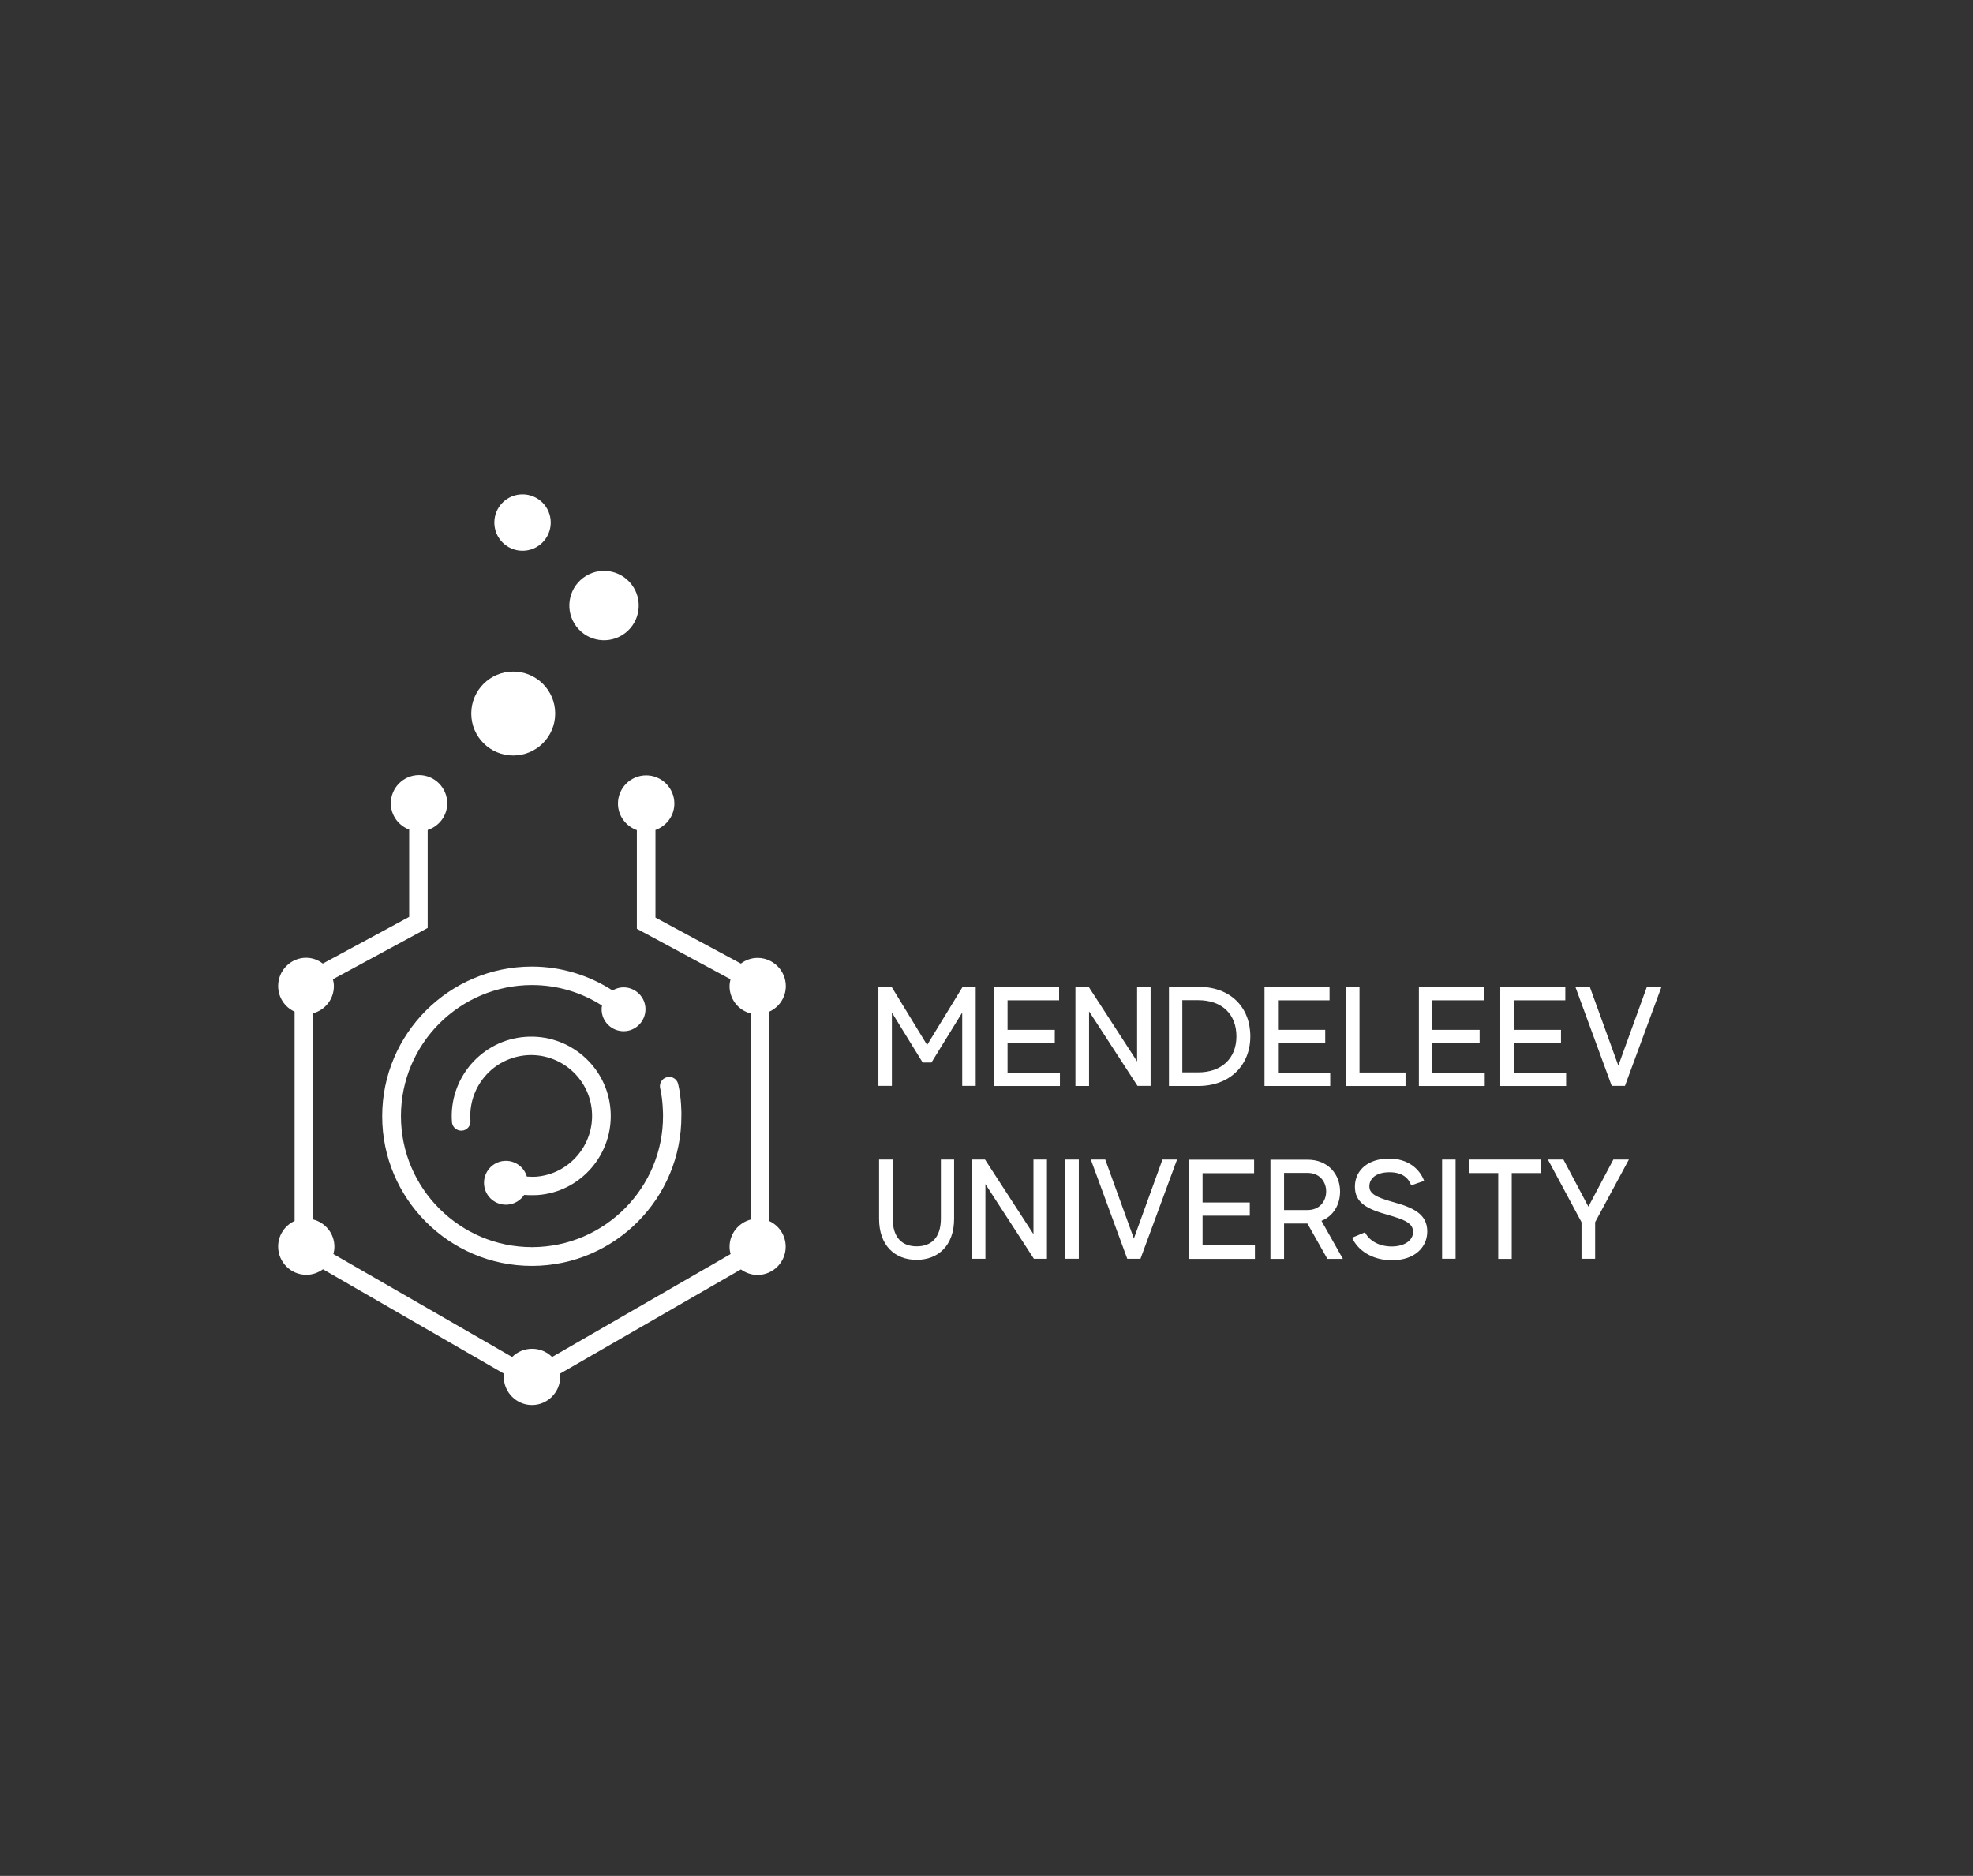<?xml version="1.0" encoding="utf-8"?>
<!-- Generator: Adobe Illustrator 25.4.1, SVG Export Plug-In . SVG Version: 6.00 Build 0)  -->
<svg version="1.1" id="Слой_1" xmlns="http://www.w3.org/2000/svg" xmlns:xlink="http://www.w3.org/1999/xlink" x="0px" y="0px"
	 viewBox="0 0 1462 1390" style="enable-background:new 0 0 1462 1390;" xml:space="preserve">
<rect x="0" y="0" width="1462" height="1390" fill="#333333" stroke="none"/>
<style type="text/css">
	.st0{fill:none;}
	.st1{fill:#FFFFFF;}
</style>
<rect x="-4.7" y="0" class="st0" width="1462" height="1390"/>
<g>
	<g>
		<path class="st1" d="M570.1,904.8V749.6c7.2-3.3,12.2-10.5,12.2-18.9c0-11.5-9.4-20.9-20.9-20.9c-4.7,0-9,1.6-12.4,4.2l-63.3-34.1
			v-64.9c8.1-2.9,14-10.5,14-19.6c0-11.5-9.4-20.9-20.9-20.9c-11.5,0-20.9,9.4-20.9,20.9c0,9.1,5.9,16.8,14,19.7v73.1l69.4,37.4
			c-0.4,1.7-0.7,3.4-0.7,5.2c0,9.8,6.8,18,15.9,20.2v152.6c-9.1,2.3-15.9,10.4-15.9,20.2c0,1.9,0.3,3.7,0.8,5.4l-132.3,76.3
			c-3.8-3.8-9-6.1-14.8-6.1c-5.8,0-11,2.3-14.8,6.1L247,929.2c0.5-1.7,0.8-3.5,0.8-5.4c0-9.8-6.7-17.9-15.8-20.2V750.8
			c8.9-2.4,15.4-10.4,15.4-20.1c0-1.8-0.3-3.4-0.7-5.1l70.2-38v-72.6c8.4-2.7,14.5-10.5,14.5-19.8c0-11.5-9.4-20.9-20.9-20.9
			c-11.5,0-20.9,9.4-20.9,20.9c0,9,5.7,16.5,13.6,19.5v64.7l-64,34.6c-3.5-2.7-7.7-4.3-12.4-4.3c-11.4,0-20.7,9.4-20.7,20.9
			c0,8.5,5,15.8,12.2,19v155.1c-7.2,3.3-12.2,10.5-12.2,19c0,11.5,9.4,20.9,20.9,20.9c4.6,0,8.9-1.6,12.3-4.1l134.2,77.4
			c-0.1,0.8-0.2,1.5-0.2,2.3c0,11.5,9.4,20.9,20.9,20.9c11.5,0,20.9-9.4,20.9-20.9c0-0.8-0.1-1.5-0.2-2.3L549,940.6
			c3.5,2.5,7.7,4.1,12.3,4.1c11.5,0,20.9-9.4,20.9-20.9C582.2,915.3,577.2,908.1,570.1,904.8z"/>
		<g>
			<circle class="st1" cx="387.2" cy="387.2" r="20.9"/>
		</g>
		<g>
			<circle class="st1" cx="380.3" cy="528.7" r="31.1"/>
		</g>
		<g>
			
				<ellipse transform="matrix(0.796 -0.606 0.606 0.796 -180.37 362.599)" class="st1" cx="447.3" cy="448.7" rx="25.7" ry="25.7"/>
		</g>
		<path class="st1" d="M452.4,822.4c-2.5-32.4-30.9-56.6-63.3-54.1c-15.7,1.2-29.9,8.5-40.2,20.4c-10.2,12-15.2,27.2-14,42.8
			c0.3,3.6,3.3,6.3,6.9,6.3c0.2,0,0.4,0,0.5,0c3.8-0.3,6.6-3.6,6.3-7.4c-0.9-12,2.9-23.7,10.7-32.8c7.8-9.2,18.8-14.7,30.8-15.7
			c24.8-1.9,46.6,16.7,48.5,41.5c1.9,24.8-16.7,46.6-41.4,48.5c-1.4,0.1-3.9,0.1-6.8-0.1c-2.1-7.2-9-12.2-16.8-11.6
			c-8.9,0.7-15.6,8.5-14.9,17.5s8.5,15.6,17.5,14.9c5.1-0.4,9.5-3.2,12.2-7.2c2.5,0.2,4.7,0.2,6.4,0.2c2,0,3.3-0.1,3.6-0.1
			C430.6,883.2,454.9,854.8,452.4,822.4z"/>
		<path class="st1" d="M502.5,803.2c-0.9-3.7-4.6-6-8.3-5c-3.7,0.9-5.9,4.6-5,8.3c2.1,8.6,2.1,19.9,2.1,20
			c0.3,53.5-43.1,97.3-96.6,97.6c-0.2,0-0.3,0.1-0.5,0.1v-0.1c-53.5,0-97.1-43.6-97.1-97.1c0-53.6,43.6-97.1,97.1-97.1
			c19.1,0,36.9,5.6,51.9,15.2c-0.2,0.9-0.3,1.8-0.3,2.8c0,9,7.4,16.2,16.3,16.2c9,0,16.2-7.4,16.2-16.3c0-9-7.4-16.2-16.3-16.2
			c-3,0-5.7,0.9-8.1,2.3c-17.3-11.1-37.8-17.7-59.8-17.7c-61.1,0-110.9,49.7-110.9,110.9c0,61.1,49.7,110.9,110.9,110.9v-0.1
			c0.2,0,0.3,0.1,0.5,0.1c0,0,0,0,0,0c61.1-0.3,110.6-50.3,110.3-111.4C505,825.9,505,813.4,502.5,803.2z"/>
	</g>
	<g>
		<g>
			<path class="st1" d="M723,731.1v73.5h-10v-54.3l-22.8,37h-6.5l-22.8-37v54.3h-10v-73.5h9.7l26.4,43.2l26.4-43.2H723z"/>
			<path class="st1" d="M785.4,794.6v10.1h-48.8v-73.5h48.2v10h-38.2v21.9h35v9.8h-35v21.9H785.4z"/>
			<path class="st1" d="M852.6,731.1v73.5h-9.7L807,749.4v55.3h-10.1v-73.5h9.8l35.9,55.3v-55.3H852.6z"/>
			<path class="st1" d="M926.5,767.9c0,21.3-15,36.8-38.7,36.8h-21.6v-73.5h21.6C911.8,731.1,926.5,746.4,926.5,767.9z M916.2,767.9
				c0-16.4-10.7-26.8-28.4-26.8h-11.7v53.5h11.7C905.2,794.6,916.2,784.2,916.2,767.9z"/>
			<path class="st1" d="M985.7,794.6v10.1H937v-73.5h48.2v10H947v21.9h35v9.8h-35v21.9H985.7z"/>
			<path class="st1" d="M1041.5,794.6v10.1h-44.2v-73.5h10.1v63.5H1041.5z"/>
			<path class="st1" d="M1100.2,794.6v10.1h-48.8v-73.5h48.2v10h-38.2v21.9h35v9.8h-35v21.9H1100.2z"/>
			<path class="st1" d="M1160.5,794.6v10.1h-48.8v-73.5h48.2v10h-38.2v21.9h35v9.8h-35v21.9H1160.5z"/>
			<path class="st1" d="M1231.2,731.1l-27.1,73.5h-9.8l-27-73.5h10.7l21.2,58.5l21.2-58.5H1231.2z"/>
			<path class="st1" d="M707,859.2v43.9c0,19.9-11.9,30.4-27.8,30.4c-16,0-27.8-10.5-27.8-30.4v-43.9h10.1v43.6
				c0,14.9,7.5,20.7,17.8,20.7c10.3,0,17.9-5.8,17.9-20.7v-43.6H707z"/>
			<path class="st1" d="M775.8,859.2v73.5h-9.7l-35.9-55.3v55.3h-10.1v-73.5h9.8l35.9,55.3v-55.3H775.8z"/>
			<path class="st1" d="M799.4,859.2v73.5h-10v-73.5H799.4z"/>
			<path class="st1" d="M872.2,859.2l-27.1,73.5h-9.8l-27-73.5h10.7l21.2,58.5l21.2-58.5H872.2z"/>
			<path class="st1" d="M929.9,922.7v10.1h-48.8v-73.5h48.2v10h-38.2V891h35v9.8h-35v21.9H929.9z"/>
			<path class="st1" d="M968.8,906.6h-17.3v26.2h-10.1v-73.5H969c14.9,0,24,10.6,24,23.6c0,9.8-5,18.2-13.8,21.7l15.9,28.2h-11.5
				L968.8,906.6z M951.5,896.6H969c8.8,0,13.7-6.5,13.7-13.8c0-7.1-4.8-13.7-13.7-13.7h-17.5V896.6z"/>
			<path class="st1" d="M1057.6,912.5c0,11.5-9.1,21.3-26.1,21.3c-15.2,0-25.6-7.7-29.6-16.7l9.6-4c2.5,5.3,9.3,10.5,19.8,10.5
				c8.8,0,15.8-4.1,15.8-10.8c0-6.6-6.5-9.1-19-12.7c-14.8-4.2-24.5-8.7-24.1-21.5c0.4-11.9,10.1-20.1,25.3-20.1
				c13.8,0,22.5,7.3,26,16.5l-9.6,3.3c-1.9-5-6.1-9.7-16.1-9.7c-10.7,0-14.9,5.3-14.9,10.4c0,5.6,5.1,8.1,16.9,11.5
				C1046.5,894.6,1057.6,899.1,1057.6,912.5z"/>
			<path class="st1" d="M1078.6,859.2v73.5h-10v-73.5H1078.6z"/>
			<path class="st1" d="M1141.8,869.2h-21.6v63.6h-10v-63.6h-21.6v-10h53.3V869.2z"/>
			<path class="st1" d="M1182,905.6v27.1h-10.1v-27.1l-24.9-46.4h11.5l18.5,34.9l18.5-34.9h11.5L1182,905.6z"/>
		</g>
	</g>
</g>
</svg>
